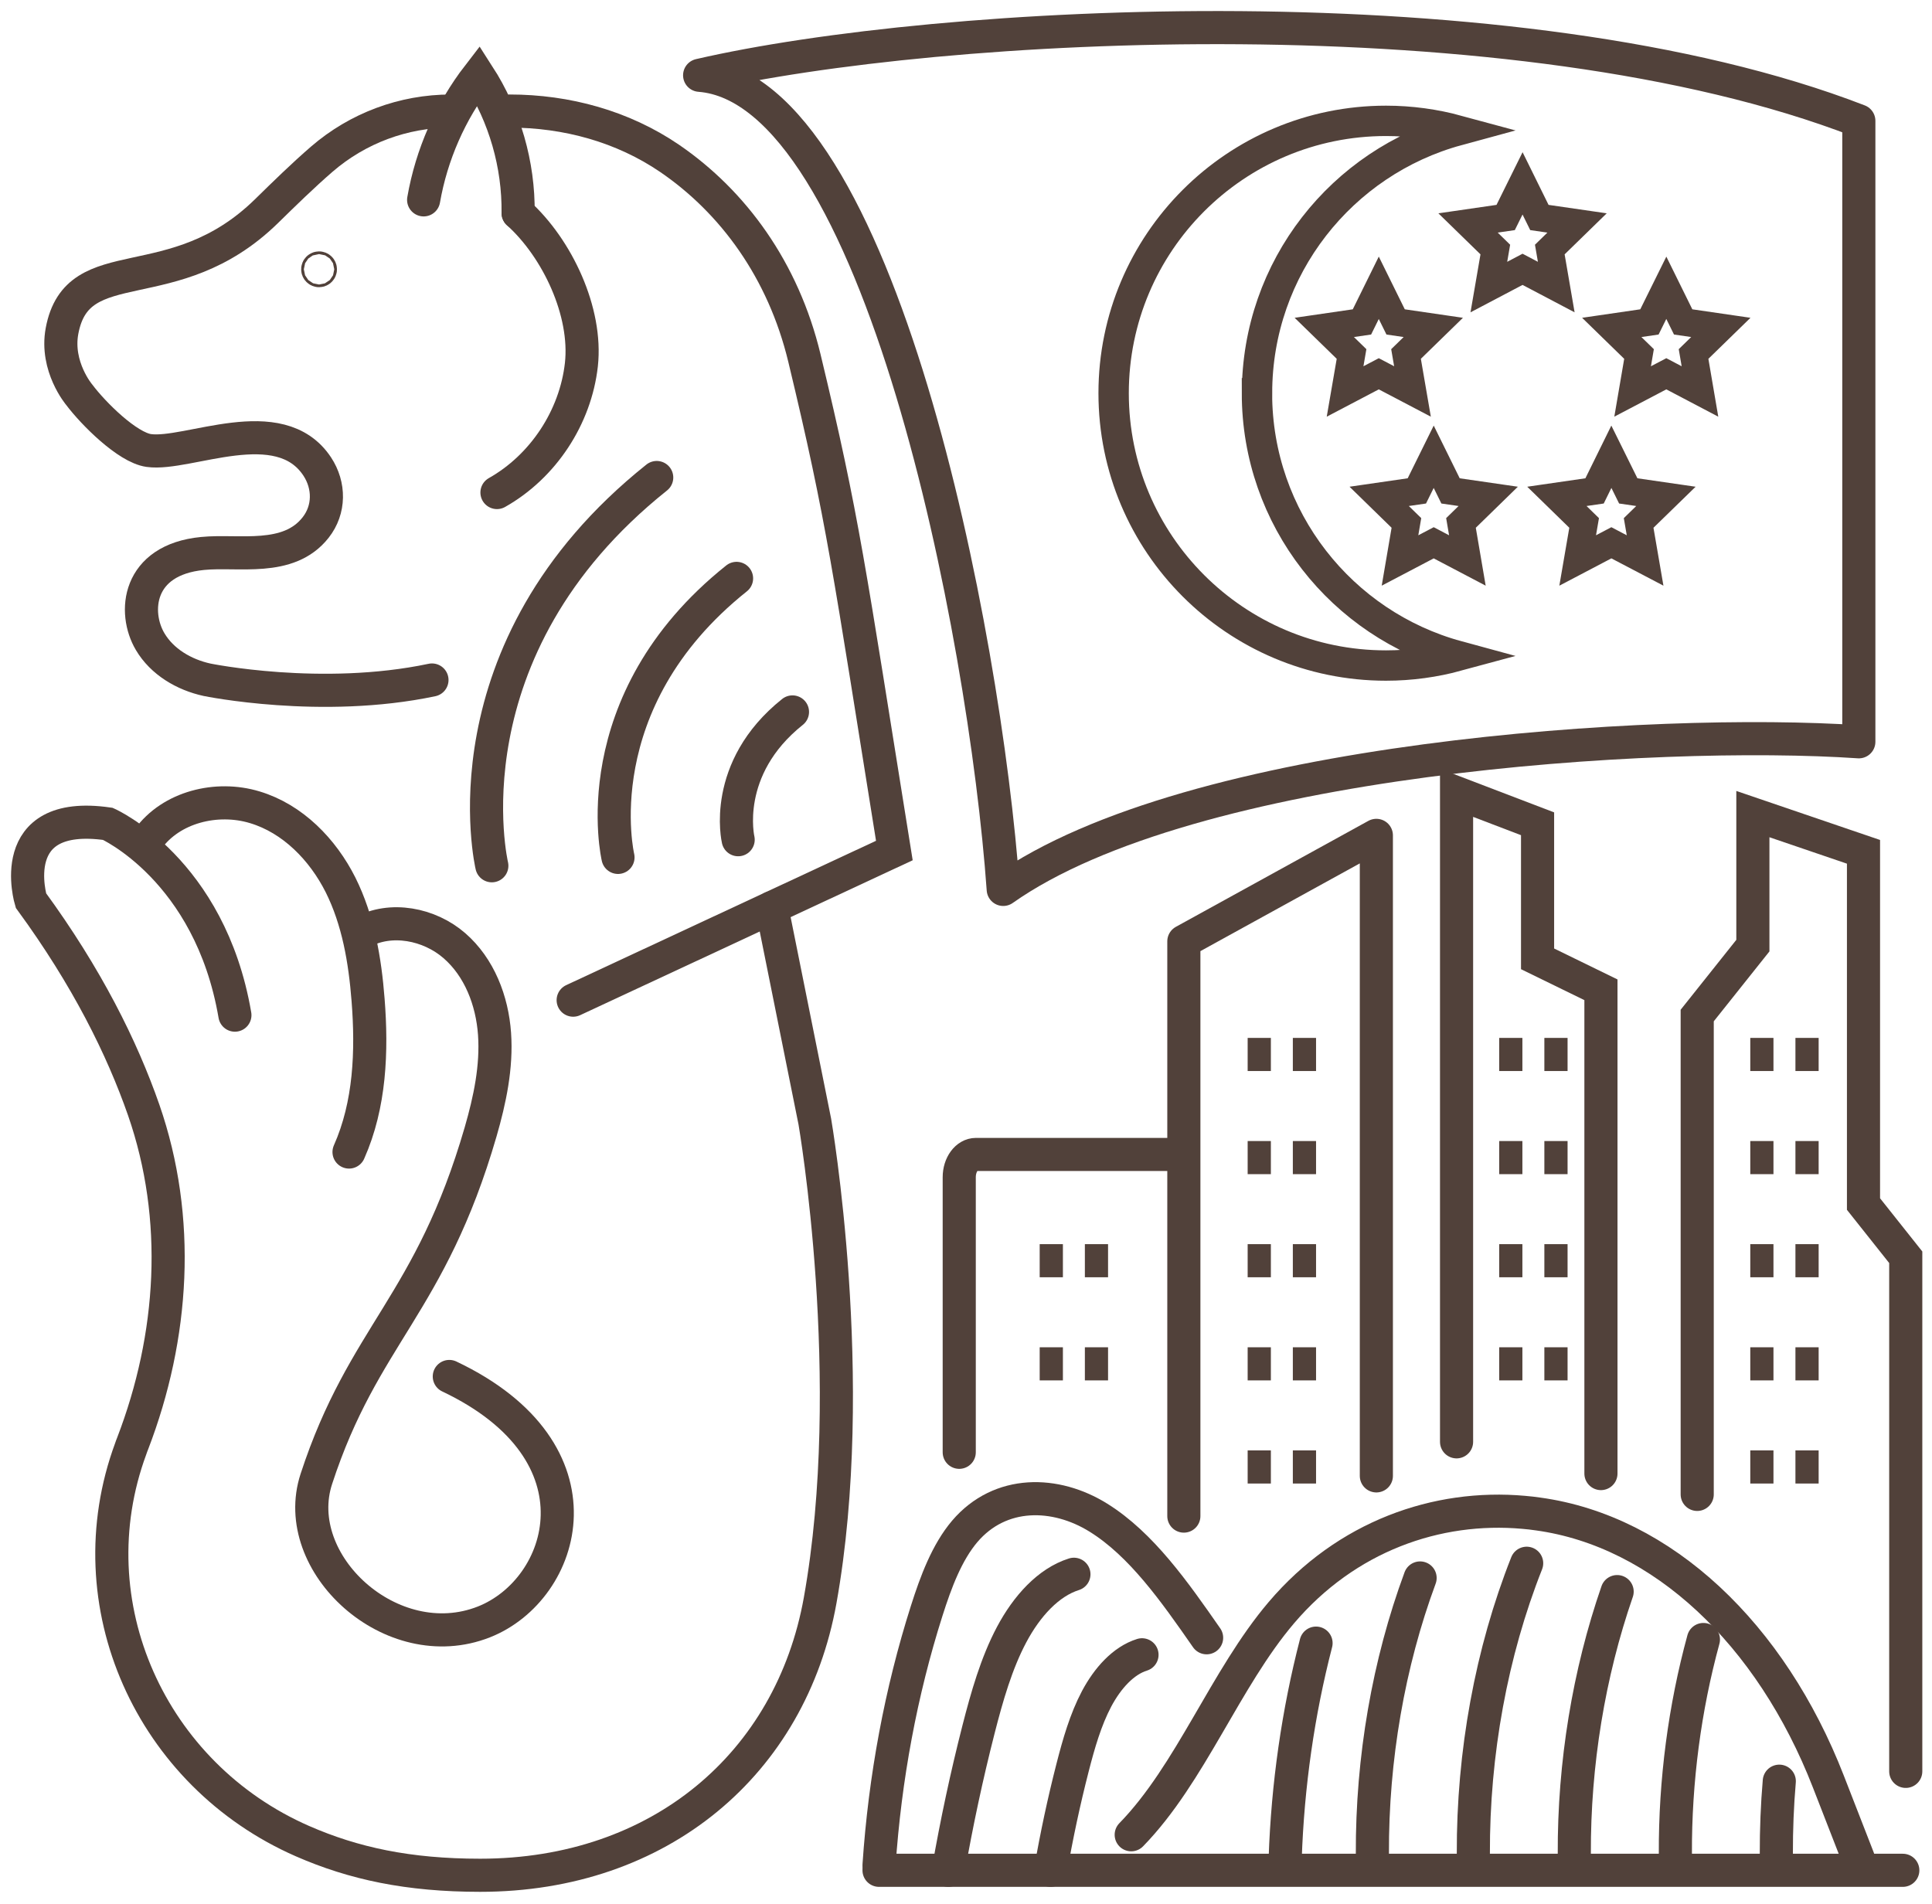 <svg width="70" height="69" viewBox="0 0 70 69" fill="none" xmlns="http://www.w3.org/2000/svg">
<path d="M45.544 14.248C45.544 9.697 48.626 5.867 52.816 4.727C51.988 4.502 51.118 4.379 50.219 4.379C44.768 4.379 40.349 8.798 40.349 14.248C40.349 19.697 44.768 24.116 50.217 24.116C51.117 24.116 51.986 23.993 52.814 23.768C48.624 22.628 45.542 18.798 45.542 14.248H45.544Z" stroke="#51413A" stroke-width="1.1" stroke-miterlimit="10" stroke-linecap="round"></path>
<path d="M55.165 6.644L55.775 7.881L57.14 8.079L56.152 9.042L56.386 10.402L55.165 9.759L53.944 10.402L54.178 9.042L53.19 8.079L54.553 7.881L55.165 6.644Z" stroke="#51413A" stroke-miterlimit="10" stroke-linecap="round"></path>
<path d="M47.981 11.864L49.346 11.665L49.956 10.428L50.566 11.665L51.931 11.864L50.943 12.827L51.177 14.185L49.956 13.544L48.735 14.185L48.969 12.827L47.981 11.864Z" stroke="#51413A" stroke-miterlimit="10" stroke-linecap="round"></path>
<path d="M50.725 20.309L50.957 18.949L49.97 17.986L51.335 17.788L51.946 16.551L52.556 17.788L53.921 17.986L52.934 18.949L53.166 20.309L51.946 19.668L50.725 20.309Z" stroke="#51413A" stroke-miterlimit="10" stroke-linecap="round"></path>
<path d="M59.605 20.309L58.383 19.668L57.162 20.309L57.396 18.949L56.409 17.986L57.774 17.788L58.383 16.551L58.995 17.788L60.36 17.986L59.371 18.949L59.605 20.309Z" stroke="#51413A" stroke-miterlimit="10" stroke-linecap="round"></path>
<path d="M62.349 11.864L61.361 12.827L61.593 14.185L60.374 13.544L59.153 14.185L59.385 12.827L58.397 11.864L59.762 11.665L60.374 10.428L60.984 11.665L62.349 11.864Z" stroke="#51413A" stroke-miterlimit="10" stroke-linecap="round"></path>
<path d="M18.772 7.719C18.794 5.965 18.287 4.206 17.334 2.728C16.319 4.042 15.634 5.609 15.349 7.242" stroke="#51413A" stroke-width="1.2" stroke-miterlimit="10" stroke-linecap="round"></path>
<path d="M11.609 9.758C11.609 9.784 11.587 9.807 11.56 9.807C11.534 9.807 11.511 9.784 11.511 9.758C11.511 9.731 11.534 9.709 11.56 9.709C11.587 9.709 11.609 9.731 11.609 9.758Z" stroke="#51413A" stroke-width="1.2" stroke-miterlimit="10" stroke-linecap="round"></path>
<path d="M8.511 36.784C7.607 31.5 3.908 29.853 3.908 29.853C0.115 29.31 1.121 32.631 1.121 32.631C3.146 35.4 4.42 37.964 5.208 40.226C6.57 44.152 6.298 48.421 4.807 52.303C4.78 52.366 4.758 52.432 4.736 52.495C2.661 58.117 5.466 64.31 10.959 66.714C12.811 67.524 14.788 67.951 17.397 67.951C23.91 67.951 28.655 63.9 29.715 57.993C31.144 50.024 29.523 40.644 29.523 40.644L27.965 32.889" stroke="#51413A" stroke-width="1.2" stroke-miterlimit="10" stroke-linecap="round"></path>
<path d="M5.363 30.405C6.2 29.239 7.856 28.834 9.232 29.252C10.608 29.666 11.694 30.783 12.339 32.066C12.98 33.352 13.225 34.799 13.336 36.228C13.483 38.093 13.408 40.03 12.646 41.744" stroke="#51413A" stroke-width="1.2" stroke-miterlimit="10" stroke-linecap="round"></path>
<path d="M13.11 33.784C14.16 33.205 15.554 33.477 16.462 34.265C17.37 35.053 17.833 36.259 17.918 37.461C18.002 38.659 17.748 39.856 17.415 41.009C15.594 47.286 13.172 48.355 11.462 53.59C10.461 56.648 14.191 60.085 17.53 58.772C20.513 57.596 22.058 52.619 16.279 49.877" stroke="#51413A" stroke-width="1.2" stroke-linecap="round" stroke-linejoin="round"></path>
<path d="M20.767 36.241C25.138 34.202 28.032 32.853 32.404 30.819C30.738 20.451 30.56 18.862 29.145 12.972C28.379 9.789 26.567 7.318 24.266 5.742C22.565 4.58 20.526 4.024 18.465 4.024" stroke="#51413A" stroke-width="1.2" stroke-miterlimit="10" stroke-linecap="round"></path>
<path d="M15.651 24.64C11.649 25.486 7.5 24.631 7.5 24.631C6.668 24.449 5.871 23.981 5.439 23.247C4.816 22.196 4.963 20.286 7.34 20.055C8.64 19.925 10.447 20.375 11.436 19.115C11.947 18.465 11.947 17.593 11.493 16.903C10.122 14.833 6.806 16.524 5.39 16.324C4.611 16.213 3.378 14.98 2.87 14.303C2.87 14.303 2.007 13.284 2.247 11.992C2.812 8.97 6.28 10.955 9.655 7.652C10.296 7.024 10.973 6.361 11.663 5.764C12.963 4.643 14.619 4.024 16.337 4.024" stroke="#51413A" stroke-width="1.2" stroke-miterlimit="10" stroke-linecap="round"></path>
<path d="M18.006 17.847C19.68 16.903 20.851 15.122 21.065 13.212C21.274 11.303 20.197 9.005 18.772 7.719" stroke="#51413A" stroke-width="1.2" stroke-miterlimit="10" stroke-linecap="round"></path>
<path d="M26.745 30.427C26.745 30.427 26.135 27.854 28.713 25.797" stroke="#51413A" stroke-width="1.2" stroke-miterlimit="10" stroke-linecap="round"></path>
<path d="M22.391 31.068C22.391 31.068 21.06 25.446 26.687 20.958" stroke="#51413A" stroke-width="1.2" stroke-miterlimit="10" stroke-linecap="round"></path>
<path d="M17.82 31.371C17.82 31.371 15.963 23.554 23.794 17.303" stroke="#51413A" stroke-width="1.2" stroke-miterlimit="10" stroke-linecap="round"></path>
<path d="M42.311 41.832H35.361C35.026 41.832 34.755 42.201 34.755 42.657V52.624" stroke="#51413A" stroke-width="1.2" stroke-miterlimit="10" stroke-linecap="round"></path>
<path d="M45.205 38.209H46.046" stroke="#51413A" stroke-width="1.2" stroke-miterlimit="10"></path>
<path d="M46.842 38.209H47.683" stroke="#51413A" stroke-width="1.2" stroke-miterlimit="10"></path>
<path d="M45.205 41.946H46.046" stroke="#51413A" stroke-width="1.2" stroke-miterlimit="10"></path>
<path d="M46.842 41.946H47.683" stroke="#51413A" stroke-width="1.2" stroke-miterlimit="10"></path>
<path d="M45.205 45.682H46.046" stroke="#51413A" stroke-width="1.2" stroke-miterlimit="10"></path>
<path d="M46.842 45.682H47.683" stroke="#51413A" stroke-width="1.2" stroke-miterlimit="10"></path>
<path d="M37.67 45.682H38.511" stroke="#51413A" stroke-width="1.2" stroke-miterlimit="10"></path>
<path d="M39.307 45.682H40.147" stroke="#51413A" stroke-width="1.2" stroke-miterlimit="10"></path>
<path d="M37.67 49.419H38.511" stroke="#51413A" stroke-width="1.2" stroke-miterlimit="10"></path>
<path d="M39.307 49.419H40.147" stroke="#51413A" stroke-width="1.2" stroke-miterlimit="10"></path>
<path d="M45.205 49.419H46.046" stroke="#51413A" stroke-width="1.2" stroke-miterlimit="10"></path>
<path d="M46.842 49.419H47.683" stroke="#51413A" stroke-width="1.2" stroke-miterlimit="10"></path>
<path d="M45.205 53.156H46.046" stroke="#51413A" stroke-width="1.2" stroke-miterlimit="10"></path>
<path d="M46.842 53.156H47.683" stroke="#51413A" stroke-width="1.2" stroke-miterlimit="10"></path>
<path d="M54.319 38.209H55.159" stroke="#51413A" stroke-width="1.2" stroke-miterlimit="10"></path>
<path d="M55.955 38.209H56.796" stroke="#51413A" stroke-width="1.2" stroke-miterlimit="10"></path>
<path d="M54.319 41.946H55.159" stroke="#51413A" stroke-width="1.2" stroke-miterlimit="10"></path>
<path d="M55.955 41.946H56.796" stroke="#51413A" stroke-width="1.2" stroke-miterlimit="10"></path>
<path d="M54.319 45.682H55.159" stroke="#51413A" stroke-width="1.2" stroke-miterlimit="10"></path>
<path d="M55.955 45.682H56.796" stroke="#51413A" stroke-width="1.2" stroke-miterlimit="10"></path>
<path d="M63.416 38.209H64.256" stroke="#51413A" stroke-width="1.2" stroke-miterlimit="10"></path>
<path d="M65.052 38.209H65.893" stroke="#51413A" stroke-width="1.2" stroke-miterlimit="10"></path>
<path d="M63.416 41.946H64.256" stroke="#51413A" stroke-width="1.2" stroke-miterlimit="10"></path>
<path d="M65.052 41.946H65.893" stroke="#51413A" stroke-width="1.2" stroke-miterlimit="10"></path>
<path d="M63.416 45.682H64.256" stroke="#51413A" stroke-width="1.2" stroke-miterlimit="10"></path>
<path d="M65.052 45.682H65.893" stroke="#51413A" stroke-width="1.2" stroke-miterlimit="10"></path>
<path d="M63.416 49.419H64.256" stroke="#51413A" stroke-width="1.2" stroke-miterlimit="10"></path>
<path d="M65.052 49.419H65.893" stroke="#51413A" stroke-width="1.2" stroke-miterlimit="10"></path>
<path d="M63.416 53.156H64.256" stroke="#51413A" stroke-width="1.2" stroke-miterlimit="10"></path>
<path d="M65.052 53.156H65.893" stroke="#51413A" stroke-width="1.2" stroke-miterlimit="10"></path>
<path d="M54.319 49.419H55.159" stroke="#51413A" stroke-width="1.2" stroke-miterlimit="10"></path>
<path d="M55.955 49.419H56.796" stroke="#51413A" stroke-width="1.2" stroke-miterlimit="10"></path>
<path d="M42.893 54.936V34.11L49.868 30.27V53.479" stroke="#51413A" stroke-width="1.2" stroke-linecap="round" stroke-linejoin="round"></path>
<path d="M58.005 53.395V35.865L55.709 34.744V29.85L52.774 28.728V52.245" stroke="#51413A" stroke-width="1.2" stroke-miterlimit="10" stroke-linecap="round"></path>
<path d="M61.493 54.15V36.798L63.51 34.265V29.499L67.518 30.866V43.629L69.049 45.557V64.186" stroke="#51413A" stroke-width="1.2" stroke-miterlimit="10" stroke-linecap="round"></path>
<path d="M40.986 66.483C43.141 64.274 44.389 60.83 46.427 58.434C48.782 55.664 52.065 54.518 55.207 54.8C55.383 54.814 55.556 54.835 55.729 54.86C60.236 55.481 64.166 59.211 66.244 64.553L67.329 67.34" stroke="#51413A" stroke-width="1.2" stroke-miterlimit="10" stroke-linecap="round"></path>
<path d="M46.565 67.337C46.656 64.683 47.033 62.051 47.683 59.539" stroke="#51413A" stroke-width="1.2" stroke-miterlimit="10" stroke-linecap="round"></path>
<path d="M49.724 67.171C49.71 63.724 50.309 60.273 51.453 57.178" stroke="#51413A" stroke-width="1.2" stroke-miterlimit="10" stroke-linecap="round"></path>
<path d="M53.382 67.171C53.369 63.522 54.036 59.874 55.314 56.645" stroke="#51413A" stroke-width="1.2" stroke-miterlimit="10" stroke-linecap="round"></path>
<path d="M57.04 67.171C57.027 63.907 57.565 60.64 58.592 57.672" stroke="#51413A" stroke-width="1.2" stroke-miterlimit="10" stroke-linecap="round"></path>
<path d="M60.702 67.171C60.691 64.531 61.04 61.889 61.718 59.408" stroke="#51413A" stroke-width="1.2" stroke-miterlimit="10" stroke-linecap="round"></path>
<path d="M64.36 67.171C64.358 66.292 64.392 65.414 64.467 64.542" stroke="#51413A" stroke-width="1.2" stroke-miterlimit="10" stroke-linecap="round"></path>
<path d="M31.849 67.587C32.062 64.422 32.644 61.3 33.575 58.371C33.911 57.312 34.31 56.25 34.956 55.488C36.242 53.981 38.248 54.027 39.799 54.994C41.353 55.961 42.555 57.672 43.718 59.345" stroke="#51413A" stroke-width="1.2" stroke-miterlimit="10" stroke-linecap="round"></path>
<path d="M34.36 67.771C34.661 66.045 35.026 64.341 35.454 62.665C35.76 61.469 36.103 60.269 36.651 59.235C37.199 58.202 37.982 57.337 38.91 57.044" stroke="#51413A" stroke-width="1.2" stroke-miterlimit="10" stroke-linecap="round"></path>
<path d="M38.064 67.771C38.282 66.514 38.548 65.272 38.86 64.055C39.083 63.184 39.333 62.312 39.732 61.557C40.132 60.806 40.701 60.174 41.377 59.962" stroke="#51413A" stroke-width="1.2" stroke-miterlimit="10" stroke-linecap="round"></path>
<path d="M31.849 67.771H68.942" stroke="#51413A" stroke-width="1.2" stroke-miterlimit="10" stroke-linecap="round"></path>
<path d="M67.349 4.379C54.949 -0.421 34.015 0.728 25.349 2.728C31.849 3.228 35.682 22.895 36.349 32.228C43.149 27.428 60.015 26.379 67.349 26.879V4.379Z" stroke="#51413A" stroke-width="1.2" stroke-linejoin="round"></path>
</svg>
